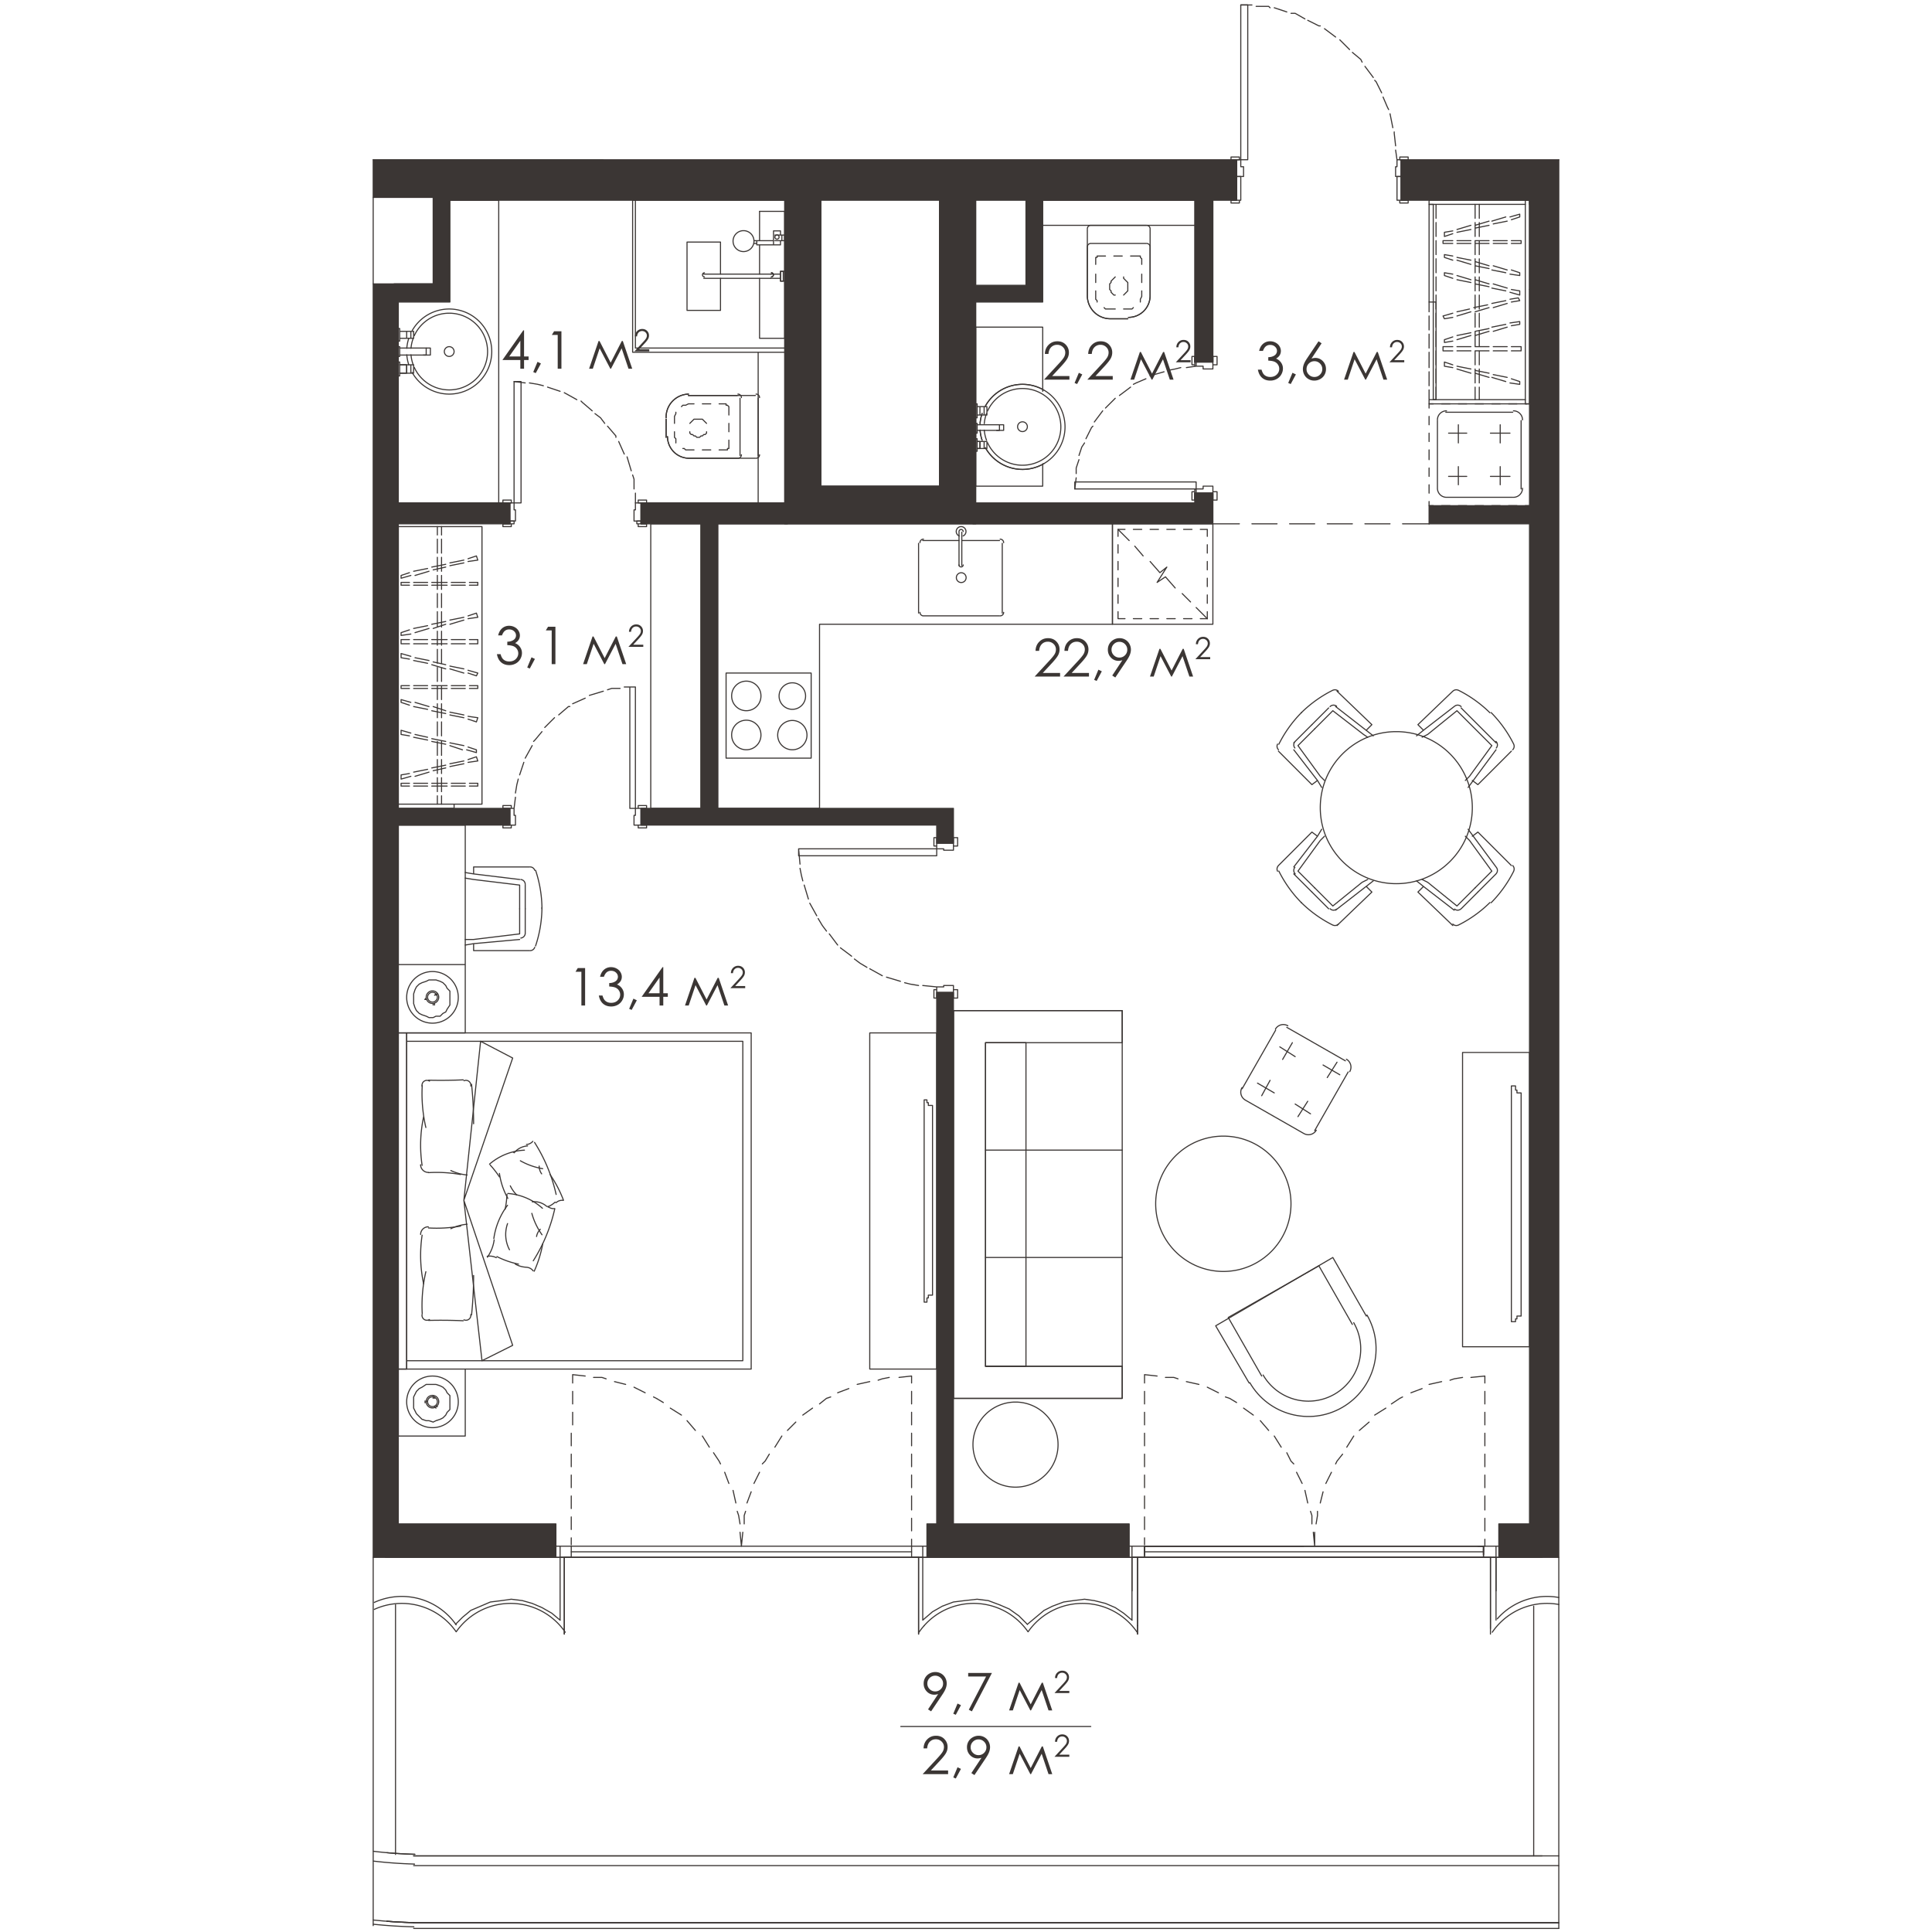 <svg version="1.1" xmlns="http://www.w3.org/2000/svg" xmlns:xlink="http://www.w3.org/1999/xlink" viewBox="253 343.508 216.986 353.262" width="200" height="200"><path fill="none" stroke-width="0" d="M253 696.77V343.508h216.986V696.77H253z"></path><path d="M465.194 637.197v45.552H260.557c-.99-.025-1.949-.172-2.877-.312l-.401-.059v-45.544a12.005 12.005 0 0 1 10.906 5.098c.009.012.024.012.036.019l.004.005c.005.004.012.004.018.006.009.003.015.013.024.013l.007-.002.007.002c.01 0 .016-.01.025-.013.005-.002.012-.002.017-.006l.004-.005c.012-.007.027-.007.036-.02.177-.254.371-.51.576-.76h.001a12.078 12.078 0 0 1 9.808-4.374c3.648.16 7.054 2.016 9.193 4.965v.536c0 .055.044.1.099.1s.099-.045.099-.1v-.283a.1.1 0 0 0 .078.042.1.1 0 0 0 .082-.155c-.05-.073-.11-.136-.16-.207V628.37h1.176a.1.1 0 0 0 .1-.1v-2.04a.1.1 0 0 0-.1-.1h-2.805v-3.98h-28.82V398.734h9.436v-18.618h197.402V622.15h-5.611v3.98h-2.805a.1.1 0 0 0-.1.1v2.04a.1.1 0 0 0 .1.1h1.175v13.928c0 .004.004.006.004.009.001.013.008.023.014.035.006.011.01.022.02.03.003.002.002.006.005.008a.1.1 0 0 0 .056.018.095.095 0 0 0 .075-.04c.002-.002.006-.002.007-.004.272-.397.897-1.116 1.246-1.51a12.033 12.033 0 0 1 6.48-3.775v.128Z" fill="none" stroke-width="0"></path><clipPath id="a"><path fill="none" stroke-width="0" d="M253 696.77V343.508h216.986V696.77H253z"></path></clipPath><g data-name="Layer 1" clip-path="url(#a)"><path d="m1077.9 480.602 13.772 4.336 1.275-4.336.255-.51-3.315-.765-.255.765v.51l-4.846-1.275-50.498-15.302-10.712-3.316 7.907-26.524 7.906 2.295 9.436 2.806 15.303 4.59 1.275-4.59.765-2.806 1.786-5.866 1.53-4.335 14.027 4.335 2.55.765 9.437 2.806 7.396 2.295-5.866 19.638 3.06 1.02.51-1.02 5.867-19.638.765-2.295-9.437-2.806.255-.765 1.276-4.335.255-1.02 3.315-10.712.51-2.04 6.631 2.04 5.356 1.53.51-1.53.51-2.04 1.02-3.316-6.63-2.296-62.486-18.872-5.356-1.53-18.107-5.612-1.53 5.611-.51 1.53.51.255h.51l-.256.51-1.02-.254v.255l-5.1 16.832-1.53 4.591 14.536 4.336-.51 2.04-4.335 14.027-.765 2.55-.255.766v.255l-8.162 26.524-1.02 3.316-4.59 15.302-7.972 26.249-11.412-3.55-3.57-1.02-16.833-5.101-6.376-2.04v-113.75h32.135l2.04-7.14-1.02-.256h-33.155v-3.06h-10.456v38h-5.101v6.632h5.1v81.613h-51.008v-81.613h11.987v-6.631H890.19v6.63h6.886v81.614h-58.404v-81.613h9.947v-6.631h-21.934v6.63h5.866v55.344h-51.518v-55.343h11.987v-6.631h-18.618v35.96H761.14v7.396h13.262v51.774h146.903v80.337H750.938v6.631h203.778v32.39h-16.833v6.122h21.933l5.356 1.53 11.477 3.57 21.423 6.631 2.04-6.63-11.731-3.571-14.792-4.336 44.377-146.138 4.59-15.302 50.498 15.302 4.846 1.275Zm-36.98-47.437-8.162-2.55 4.08-14.028 8.417 2.295-.255 1.02-1.53 5.356-2.55 7.907Zm24.738-6.886h-.255l-1.275 4.335-1.786 5.866-.765 2.806-9.436-2.806-7.907-2.295-.255-.255.255-.765 2.296-7.907 1.785-5.355 17.598 5.355-.255 1.02Zm-41.061-20.659 4.845-16.832.255-.51v-.255l.51-1.53 5.356 1.53 62.485 18.872-.51 2.296-1.02 3.315-.765 2.04-3.316 10.712-.255 1.02-3.06-1.02-17.598-5.355-3.06-1.02-8.162-2.296-6.376-2.04-14.537-4.336-14.793-4.59ZM832.55 495.905h-51.518V476.01h51.518v19.894Zm122.164 87.223h-26.779v-81.102h26.78v81.102Zm12.364 40.257-2.417-.725V501.005l3.57 1.02 11.222 3.571 21.424 6.376.653-2.04-34.452 113.453Zm255.174-63.465 14.282-46.928 1.02-3.315 16.068-53.049 1.785-5.866-60.444-18.107-3.57-1.276-14.793-4.335-2.55-.765-3.316-1.02-1.02-.256-13.517-4.335-9.692-2.806-1.02 2.806-1.275 4.335 1.275.255 3.06 1.02-.255.766-2.55 8.671-.51 2.04 8.416 2.55 9.182 2.806-5.866 19.383-6.886 22.444-5.101-1.53-12.497-3.826-1.276 3.826-.51 1.53-.51 2.04v.255l2.296.765h.51l.255-.765.255-.255.51-2.04.51-1.53 5.1 1.53 2.041.765 7.906 2.295 11.222 3.316 1.02.255 5.101 1.53-.255 1.02-.255.51-1.275 4.591v.255l2.805.765.255-.765v-.255l1.53-4.59v-.51l1.786.51 1.02.254v-.255l.255-.51.255-1.02.51-1.53-1.275-.255-11.222-3.316-7.651-2.295.255-.765 6.63-22.444 6.122-19.383.765-2.805 2.295-7.651 60.445 18.107 18.873 5.866-16.068 53.049-24.484-7.396-1.02-.51-8.926-2.55-1.785-.511-.255.51-.766 2.55 1.02.51 24.484 7.397 10.712 3.315-14.282 46.928-55.089-16.578-6.886-2.04 5.61-17.853v-.255l-3.06-.765-.255.765v.255l-5.355 17.853-.766 2.04 55.09 16.578 9.69 3.06-37.745 124.715-.255-.255-13.773-4.08-.765-.256v.255l-1.275 4.08v.256l-.51 1.785.51.255 18.618 5.611 1.785-5.61v-.256l.51-1.785 37.746-124.715 1.02-3.06Zm-56.62-127.265-2.294 7.65-8.672-2.55-6.12-2.04 2.805-8.671 14.537 4.335-.255 1.276Zm252.746 67.585 2.55-9.181-6.376-1.785-.51 1.785-2.805 9.181-2.295 7.396-2.551 8.417-7.651-2.296-.765 2.296-1.276 4.59 11.477 3.571-.765 2.04 3.316 1.02.255-1.02.51-2.04 1.275-3.57 1.275-4.591 2.55-8.417 36.216 10.967 5.101 1.275-.255 1.02-5.61 17.853-.511 2.04 2.04.766 9.692 3.06-7.906 26.27-45.653-13.773-7.396-2.295 1.275-4.59-3.06-1.02-.255 1.02-1.53 4.59-.766 2.295 45.652 13.773 10.712 3.315-23.464 77.022 6.631 2.04.51-2.04 23.464-77.022 1.02-3.315 7.907-26.27 1.02-3.06v-.765l5.356-17.088.765-2.805.255-1.02.51-1.276-36.216-10.967-23.719-7.396Zm51.263 23.464-5.1 17.088-.256.765-2.295-.765-6.631-2.04 5.355-17.853 8.927 2.805Zm57.129-188.475-.51 2.04-23.464 77.533-5.61-1.53-1.02-.256-2.041-.765-37.491-11.476-14.027-4.081-1.276 4.08-.255 1.02h.255l3.061.766.255-.765.255-1.02 37.491 11.476 2.295.765-.255.256-2.55 8.926-.765 2.295-8.417 28.055-1.53 4.59-15.047-4.59-4.59-1.275-7.652-2.296-12.497-3.825.255-1.02 5.61-18.363-3.06-1.02-.51 1.02-5.356 18.362-7.65-2.295-.766 2.295-.255 1.02-1.275 3.826 7.65 2.296-.254 1.275-1.53 4.59-1.02 3.06 6.63 2.041.51-2.04 1.02-3.06 1.276-4.591 15.047 4.59 3.06 1.02 14.028 4.081h.255l27.8 8.672 2.55-8.672 10.201-33.41.51-2.295 2.806-8.927.765-2.805 23.464-77.533-6.376-2.04Zm-38.256 127.01h-.255l-14.027-4.08.255-1.02 1.275-4.591 8.671-28.055 6.376 2.04 7.652 2.296-9.947 33.41Zm10.712-35.705-6.376-2.04-7.907-2.296 2.806-8.926 5.356 1.53 8.926 2.805-2.806 8.927Zm-107.882-10.457 4.08-13.262-3.315-.765-.255.765-4.08 13.262-4.337 14.537-47.182-14.537.255-.765 3.826-12.497 11.986-40.042 40.807 12.498 6.376 2.04-.51 1.53 1.02.51 2.296.51.255-.51v-.51l.51-1.53.765-2.04-40.807-12.498-2.295-.51-25.76-7.906-10.456-3.06-.255-.255v.255l-1.02 3.06 25.76 7.906v.51l-12.243 40.042-3.825 12.497-40.552-12.497-9.947-3.06v-.256l1.02-2.805 2.551-9.182.765-1.785-8.671-2.55-3.06-1.02-3.061-.766-3.06-1.02.254-1.02 11.477-38 8.926 2.805 10.712 3.315 1.02-3.315-8.926-2.806-3.57-1.02-27.8-8.416-10.712-3.316-1.02 3.316 28.055 8.416-.51 1.02-11.477 38.001-35.45-3.825-.256 1.02-.255.765-2.55 8.416-.51 1.53-5.357-1.53-50.753-15.302 2.04-6.121.256-1.53 1.275-4.081 56.109 16.833 35.45 3.825-1.02-.51-11.221-3.315-55.854-16.833-24.229-7.396 11.732-39.021 2.806 1.02 12.751 3.825 2.806.765 12.497 3.826 10.712 3.316 1.02-3.316-12.497-3.826.255-.765 1.275-3.825-3.06-1.02-.256 1.02-1.275 3.825-12.497-3.825-2.805-1.02-3.57-1.02-37.747-11.477.255-.766.255-1.02 1.276-4.335-3.061-1.02-.255 1.02-1.275 4.335-.255 1.02-2.806-1.02-10.712-3.315-1.02 3.315 2.806 1.02 3.06.766 37.746 11.476-.255 1.02-11.987 39.022-2.04 7.396-1.53 4.08-.255 1.53-4.591-1.53-68.35-20.658-19.129-5.61 16.323-53.05 14.537 4.337 10.712 3.315 1.02-3.315-14.793-4.336-10.711-3.316 15.302-49.987 55.089 16.577 6.886 2.04-6.376 20.914 2.805 1.02.255-1.02 6.376-20.913.766-2.04-55.09-16.578-9.946-3.061 36.726-120.89 14.027 3.827 4.336 1.02 18.108 5.356 1.785-5.356.255-1.02-12.497-3.826-7.906-2.295-20.403-5.356-1.786 5.356-.765 2.295-36.47 120.889-1.02 3.06-15.303 49.988-.765 3.316-16.068 53.048-1.785 5.611 68.35 20.658 4.592 1.53 20.148 6.122 50.498 15.302 5.356 1.53 3.06 1.02 15.813 4.846 3.06.765 3.06 1.02 5.867 1.786 8.926 2.805 1.53.255 10.202 3.06 40.551 12.498 3.06.765 47.183 14.537 3.316.765 5.1 1.53 23.21 7.142 2.04-7.141-4.846-1.53.255-.766 4.336-14.537Zm-146.138-22.954-16.068-4.845.255-1.02.51-1.53 2.805-8.417v-.765l2.55.765 6.887 2.04 3.57 1.02 3.061 1.02-.255.766-.255 1.02-1.53 5.1-1.53 4.846Zm12.241 1.786-.51 1.785-5.865-1.785-3.06-1.02.254-.766 1.53-4.845 1.53-5.101.256-1.02 3.06 1.02 5.866 1.785-3.06 9.947Zm21.934 1.785-.765 2.805-8.927-2.805-5.865-1.785 3.06-9.947.51-1.785 8.671 2.55 6.121 1.785-2.805 9.182Zm-574.606-70.136h10.457v-3.06h92.834V67.946H797.61v6.886h5.866v167.561h-29.585v3.571h29.585V316.1h-55.344v-70.136h1.785v-3.57h-8.671v3.06h3.315v55.344h-14.027V316.1h-9.947v-15.3h-15.302v15.3h-57.129v7.396h56.619v3.06Zm29.585-22.189h10.201v11.732H734.36V304.37Zm-26.015-.51h9.182v12.242h-9.182V303.86Zm-368.788-59.17v-1.784h26.524v-3.06h-27.034v-2.806h-2.805v4.845h-19.384v3.316h19.128v70.9h-45.142v-15.557h-24.228V245.2h26.269v-3.316h-73.707v3.316h43.612v55.344h-32.135V316.1H193.42v-70.9h1.785v-3.316h-56.109v29.84h3.316v-26.78h47.437v71.157h-47.437v-20.403h-3.316v5.1H127.11v7.397h7.907v15.302h310.129V67.947h-23.719v6.886h19.128v164.501h-50.498v3.57h50.498v55.344H339.558V244.69Zm-92.325 75.748h-9.946V307.43h9.946v13.007Zm17.088 0h-14.537V307.43h14.537v13.007Zm19.893-4.336v4.336h-16.832V307.43h16.832v8.671Zm147.159-14.792h9.181V316.1h-9.181v-14.79Zm-35.196 0h32.645V316.1h-32.645v-14.79Zm-44.887 0h42.592V316.1H351.29v-14.79Zm-2.55 0V316.1h-9.692v-14.79h9.692ZM31.47 243.925v-2.806H19.481V183.48h-6.886v139.507h69.626v8.417h6.631v-23.21h8.162V300.8H85.028v-5.101h-3.57V316.1H19.481v-53.813h61.975v9.436h3.57v-9.691h16.833v-3.06H31.47v-15.048Zm-2.806 15.047h-9.182v-15.047h9.182v15.047Zm925.541 67.586h10.457v-14.793h16.323v-7.396H959.05v-47.182h-17.598v3.57h14.283v55.344h-64.78v-55.344h26.524v-3.57h-1.786v-4.846h-3.06v4.846h-33.92v-6.376h-3.061v6.376H861.37v3.57h26.014v55.344h-27.29v-14.027H820.31v-41.317h17.088v-3.57H820.31v-52.284h55.344v21.934h3.06v-24.994H820.31V74.833h24.739v-6.886h-29.585v255.55h138.742v3.06Zm-97.17-10.457h-36.726v-10.967h36.726v10.967Zm-714.878 282.33V481.622h-3.06V622.15h-3.316v6.12h36.98v-6.12h-30.604v-23.72Zm217.039-72.432v-1.02h-3.06v97.17h-1.786v6.122h36.981v-6.121h-32.135V526Zm81.868-152.514v6.631h23.464v55.854h-18.363v3.316h18.363V622.15h-5.611v6.12h10.967V372.72h-28.82v.765Zm138.997 91.56v1.275h3.06v-7.396h-18.617v-55.6h6.12v-23.208h20.404v-7.396H476.005v7.396h10.711v16.323h-10.711V628.27h29.074v-6.121h-23.974V461.984h26.525v-3.315h-26.525v-55.344h80.083v55.344h-29.585v3.315h48.458v3.06Zm-16.323-68.606h-70.9v-16.323h70.9v16.323Zm19.384 98.19v-1.275h-3.061V622.15h-7.141v6.12h36.98v-6.12h-26.778V494.63ZM237.542 74.833v127.01h-3.57v3.06h9.946v-3.06h-3.06V74.833h15.557v-6.886h-38.256v6.886h19.383Zm-98.446 127.01v3.06h67.841v-3.06h-64.78V74.833h9.436v-4.846l.255-2.04h-37.746v6.886h24.994v127.01Zm197.146 3.06v4.846h3.06V74.833h17.344v-6.886h-44.887v6.886h24.483v127.01h-65.29v3.06h65.29Zm1026.283 297.888-.255-.255.765-3.06.51-1.021 2.55-8.671 1.276-4.081.255-.765-.51-.255-77.023-23.209-27.8-8.416-2.55 8.416-6.886 23.209-9.181 29.84-1.02 3.06v.765l-14.282 46.417-.766 3.061-38 124.715-1.276 4.08v.255l-.255.766 12.497 3.57 6.121 2.04h.765l.51-2.04 1.02-3.57.255-.766-.51-.255-14.027-4.08 37.746-124.715 47.183 14.282 2.295.765 12.497 3.826 1.275-3.826.255-.765v-.255l-2.805-.765-.51.765v.255l-.255.765-2.04-.765-47.438-14.282-9.691-3.06 14.282-46.418v-.765l2.295.765 11.222 3.57 1.275.256 9.692 2.805 1.02.51v-.51l.765-2.805-1.02-.255-11.477-3.57-2.04-.766-10.712-3.06 9.182-29.84 6.886-23.209 77.022 23.209v.255l-.51.765-2.805 9.947-1.02 2.805-.256 1.02-5.1 16.578-.51 2.295-.255 1.02-.766 1.786-4.845 16.577-16.833-5.1-1.275-.256-.765-.255-9.692-3.06-1.02 3.06v.255l1.02.255 16.832 5.101 10.967 3.316-4.59 14.792-5.101-1.53-12.752-3.826-1.275 3.826-1.02 3.57v.255l2.805.766.255-.766.255-.255 1.02-3.57 5.356 1.53 2.806 1.02 17.087 5.101.765.255 6.376 1.785-1.02 3.316 3.06.765.256.255v-.255l.255-.765 1.02-3.316.51-1.785-.51-.255-17.088-5.1.255-1.02 4.591-14.793 1.02-3.316 4.846-16.577.765-1.786 6.376 1.786 13.518 4.335h.765l1.275-4.335 3.315-11.477 7.907 2.295.51-2.295.51-1.786.255-.765.765-2.295-1.02-.255-6.376-1.785h-.001Zm-6.376 6.886-3.57 11.477-6.377-1.786-3.06-1.02-7.141-2.295 4.845-16.578.51-1.02 3.571 1.02 9.947 3.06.255.256-.51 1.785-.255.255-.51 2.295 2.55.765h.255l-.51 1.786Zm-.51-11.222-.255 1.02-3.57-1.02-9.692-2.805 3.06-9.947 13.262 4.08-2.805 8.672Zm-27.8 94.875-.255.765v.255l-38.51 126.755-1.531-.51-14.027-4.335h-.51l-1.53 4.335v.51l-.255 1.02-.256.51.51.256 14.028 4.08.51.255 14.537 4.591 6.886 2.04.765-2.04 1.275-4.59-.51-.256-14.027-4.08-.765-.255-1.785-.51.255-1.02 38.51-126.756v-.255h-.254l-3.06-.765ZM983.28 220.461l1.021-3.06 40.806-134.917 26.27 3.826h.51l.51-3.826.254-.255v-1.02l.256-1.53h-.51l-18.363-2.806-2.296-.255-16.067-2.04-.765-.255v.255l-.255 2.04v.255l-.255 2.806-.255 1.53h.51l5.355.765 2.04.255-.254.255-40.807 134.917H979.2v3.06h4.08ZM576.49 67.947h-.51v6.886h8.417v135.171h3.06V74.833h32.9v-6.886H576.49Zm645.763 214.744-.766 2.55-.255 1.275 2.806.766.51-.766.255-1.275.765-2.55 28.31 8.416 1.275.51 9.691 2.806.765-2.806-1.02-.51-28.31-8.416-3.06-1.02-24.484-7.396-6.63-2.04 41.316-136.447 20.148 6.12.765.256 6.631 2.04 14.027 4.08.51.256.255-.255 1.276-4.081.51-2.04-.51-.255-20.148-6.121-3.06-1.02-8.417-2.551h-.765l-14.538-4.59-6.12-1.786-.51-.255-.256.255-.51 1.785-1.275 4.591h.51l8.416 2.55-.255 1.02-41.316 136.447-.51 2.04 24.484 7.397-.51 1.02Zm168.326 46.672-52.793-16.067-1.02-.255-9.947-3.06-.765 3.06 1.02.255 53.049 16.067 12.497 3.826 1.275-3.826 41.061-135.426 17.343 5.1 19.383 5.867 1.785.765.256-.765 1.785-5.866-17.343-5.101-2.805-1.02-11.477-3.316-.51-.255-14.537-4.336-6.377-2.04h-.51l-.765 2.04-1.275 4.336.51.255 11.477 3.316-.255 1.02-41.062 135.426Zm-90.54-24.229.766-2.55.255-.255-1.02-.51-2.295-.51.255-1.02 41.061-135.427 18.873 5.611.51.255 6.886 2.04 14.028 4.336h.51l1.275-4.336.765-2.04-.765-.255-18.618-5.61-3.06-1.021-9.948-3.06h-.51l-14.537-4.591-6.376-1.785-.51-.256v.256l-.51 1.785-1.53 4.59h.765l9.946 3.061-.255 1.02-41.061 135.427-3.315-1.02-.256 1.02-.255 1.02-.255.51-.255.51 1.275.255 8.162 2.55Zm-174.957 208.878h-.255l-2.295-.765h-.255l-.255.765-43.612 143.078-14.027-4.08-.766-.256v.255l-1.275 4.081-.255 1.02-.255 1.02.51.255 14.027 4.336h.51l14.538 4.59 6.376 1.786.51.255v-.255l.51-1.785 1.53-4.59h-.765l-13.772-4.337-.766-.255-3.57-1.02.255-1.02 43.357-143.078ZM1014.65 257.187v5.356h3.57v-1.786h60.445l-12.242 40.552h-48.203v-14.793h-3.57v17.853h-3.571v7.396h3.316v14.538l6.376 1.785 2.805 1.02 8.161 2.55 27.8 8.417 2.55-8.416 8.162-26.525v-.765l1.02-3.06 12.242-40.552 1.02-3.57 47.182-155.32 1.53-5.1.256-.256v-.255l-18.108-4.08-8.417-2.04-.765-.256v.255l-.255 2.04-1.02 4.081v.255l.51.255 21.423 5.101-47.182 155.32h-65.035Zm25.249 69.116-18.108-5.611v-15.558h31.37l-7.141 22.954-6.121-1.785Zm17.342 5.356-8.161-2.55.255-1.021 7.141-22.954h8.927l-8.162 26.525ZM714.211 245.2v-2.806h-3.315V74.833h20.149v-6.886h-44.377v6.886h21.168v149.454h-18.618v18.107h-41.061v3.06h66.055v-.254Zm-6.375-2.806h-15.813v-15.302h15.813v15.302Zm7.396 201.227V369.66h-10.457v3.06h-83.398v7.396h6.121v34.176h3.316v-34.176h27.8v11.732h18.362v48.458h-46.162v-2.04h-3.316v5.61h77.277V622.15h-29.84v6.12h36.471v-38.51h8.672v-6.632h-4.846v-132.11h13.262v-7.397h-13.262Zm-38.256-54.833h-14.792v-8.672h14.792v8.672Zm27.8 48.457h-20.914v-57.129h20.913v57.13ZM253.098 372.72v6.886h10.967v15.813h-10.967V628.27h33.41v-6.121h-28.82V494.374h20.404v-3.06H257.69v-52.028h20.403v-3.826H257.69v-36.726h9.436v-18.618h61.21v55.344h-26.27v3.826h10.967v52.028h-10.966v3.06h54.068v3.316h3.06v-6.376h-43.101v-52.028h90.54v-5.611h-3.316v1.785h-40.042v-36.726h12.242v-18.618h27.8v29.585h3.315v-29.585h4.336v-7.396h-157.87Zm103.546 22.954V432.4h-21.678v-52.284h21.678v15.558Zm15.813 0h-9.182v-15.558h9.182v15.558Zm-237.443-15.558v8.162h-7.906v7.396h11.987v15.047h18.363v37.491h-18.363v6.376h3.06v-3.315h48.458v-3.316H161.03v-40.806h-18.618v-27.035h73.962v12.242h24.739v55.599h-26.524v3.316h26.524V622.15h-.765v6.12h5.356V372.72H135.015v7.396Zm84.419 0h21.678v9.182h-21.678v-9.182Zm-130.581 0v-18.618h-6.631v11.987H12.596v140.017h6.886V463.77l-.255-33.92.255-.256v.255h65.29v-5.1h-3.315v1.53H19.482v-27.545h12.242v-18.618h49.733v20.659h3.316v-5.101h12.242v-7.396h-8.162v-8.162Zm-60.19 15.558h-9.181v-15.558h9.181v15.558ZM613.98 307.94v-10.712h-3.825v4.08h-48.968v-55.343h48.968v27.29h3.825v-30.86h-26.524v-5.356h-3.06v5.355h-36.981v-4.845h-3.061v4.845h-27.29v3.571h40.297v55.344H503.55V316.1h-46.42v-70.136h35.961v-3.57h-35.96v-46.163h87.223v17.343h3.06v-20.403H457.13V74.832h18.618v-6.885H452.54v255.55h165.266v-7.396h-3.826v-8.161Zm-6.886 8.161v4.336h-96.66V307.94h96.66v8.161ZM912.633 74.833v150.474h3.06v-4.846h36.472v-3.06h-36.471V74.833l24.994.51 25.249 1.275.255-1.275v-.51l.255-4.846v-.51l-18.363-1.02-18.363-.51h-18.108v6.886h1.02Z" fill="#3b3634" stroke-width="0"></path><g fill="none" stroke="#3b3634" stroke-linecap="round" stroke-linejoin="round" stroke-width=".198"><path d="M365.25 419.11a7.014 7.014 0 0 0-.418 1.859m.598 3.483a7.014 7.014 0 1 0 0-5.782m-.598 3.483c.054.636.194 1.261.417 1.86m-104.821-18.676a7.014 7.014 0 0 0-.418 1.86m.599 3.483a7.014 7.014 0 1 0 0-5.782m-.599 3.482c.054.636.195 1.262.418 1.86m123.252-24.768v12.242m.002-.01a4.208 4.208 0 0 0 4.324 4.09m-.246.001h3.316m.128-.255a3.953 3.953 0 0 0 3.953-3.953m0 .127v-12.242m0-.127a.638.638 0 0 0-.638-.638m-.127 0H384.19m.128 0a.638.638 0 0 0-.638.638m-60.7 30.477h-12.242m.01-.254a4.208 4.208 0 0 0-4.089 4.325m-.001.265v3.315m.255-.127a3.953 3.953 0 0 0 3.953 3.953m-.128 0h12.242m.128 0a.638.638 0 0 0 .637-.638m-.255.128v-10.457m.255-.128a.638.638 0 0 0-.637-.637m40.169 1.785v2.55h.255v-2.55h-.255m0 5.356v-1.785h.255v1.785h-.255"></path><path d="M367.612 421.178h.766v1.02h-1.276m-3.06-2.806h.765v-1.53h-.765m.765 1.53h.51v-1.53h-.51m-1.275 1.53h.51v-1.53h-.51"></path><path d="M363.532 422.198h4.08v-1.02h-4.08m.51 3.06h.765v1.275h-.765m.765-1.275h.51v1.275h-.51m-1.275-1.275h.51v1.275h-.51m-.255.511v-2.296h.255v2.296h-.255"></path><path d="M363.532 424.238h.51v1.275h-.51m20.148-36.725v8.926m.002-.01a4.208 4.208 0 0 0 4.324 4.09m-.246.001h3.316m.128-.255a3.953 3.953 0 0 0 3.953-3.953m0 .127v-8.926m0-.128a.638.638 0 0 0-.638-.637m-.127 0H384.19m.128 0a.638.638 0 0 0-.638.637m1.53 2.168v1.02m0 1.785v1.53m0 1.531v1.53l.255.255v.255m1.275 1.02.255.255h1.786m1.53.001h1.53l.255-.256m1.275-1.02v-.51l.256-.51v-1.02m0-1.53v-1.53m0-1.786v-1.02l-.256-.255v-.255h-1.785m-1.53 0h-1.53m-1.531 0h-1.53v.255h-.255v.255m2.55 4.846v.765l.256.255v.255l.255.255.255.255h.255m1.53 0 .255-.255.255-.255.255-.255v-1.53l-.255-.255-.255-.255-.255-.255v-.256m-1.531 0-.254.256-.255.255-.255.255v.255l-.255.255v.255M257.69 403.58v2.295h.255v-2.295h-.255m0 5.1v-1.784h.255v1.785h-.255m5.1-1.531h.766v1.276h-1.275m-3.061-3.061h.765v-1.275h-.765m.765 1.275h.51v-1.275h-.51m-2.04 1.275h1.275v-1.275h-1.275"></path><path d="M257.945 408.426h4.846v-1.275h-4.846m1.275 3.06h.765v1.53h-.765m.765-1.53h.51v1.53h-.51m-2.04-1.53h1.275v1.53h-1.275m-.255.51v-2.55h.255v2.55h-.255"></path><path d="M257.945 410.211h1.275v1.53h-1.275m61.72 4.081h-8.927m.01-.254a4.208 4.208 0 0 0-4.089 4.325m-.001.265v3.315m.255-.127a3.953 3.953 0 0 0 3.953 3.953m-.128 0h8.927m.127 0a.638.638 0 0 0 .638-.638m-.255.128v-10.457m.255-.128a.638.638 0 0 0-.638-.637m-2.167 1.785h-1.276m-1.53 0h-1.53m-1.53 0h-1.02l-.51.255h-.51l-.256.255m-1.02 1.02v.255l-.255.51v1.276m0 1.53v1.02l.255.255v.765m1.275 1.02h.255l.255.256h1.53m1.531 0h1.53m1.531 0h1.53v-.256h.255v-1.53m0-1.53v-1.53m0-1.531v-1.53l-.255-.255h-.255v-.255m-4.846 2.806h-1.02l-.256.255-.255.255-.255.255m0 1.53v.255l.255.255h.255l.256.255h.255l.255.255h.51l.255-.255h.255l.255-.255h.255l.255-.255v-.255m0-1.53-.255-.255-.255-.255-.255-.255h-.51m59.934 1.402a.893.893 0 1 0-1.785 0 .893.893 0 0 0 1.785 0m-104.821-13.772a.893.893 0 1 0-1.786 0 .893.893 0 0 0 1.786 0M286.51 622.15h-28.82m-2.295 6.12h31.115v-6.12m69.626 0h-1.786v6.12h36.981v-6.12m73.197 0h-5.611v6.12h7.906m-107.627-6.12h32.135m75.492 60.7H260.495m-4.87-.58c1.691.15 3.387.249 5.085.294m-.215 2.07h209.389m-209.334-.256.073.001m-7.45-.569c2.484.292 4.98.471 7.48.539"></path><path d="M253.162 682.012c2.503.3 5.02.484 7.54.552m209.182.286H260.495m131.346-54.58h66.566m-171.132 0h66.31m113.238 0h-8.416v6.121m-66.566-6.121h-38.256m38.256 6.122v-6.121m-104.566-.001h-31.88m31.88 6.122v-6.121m0-.001h66.31m38.256 0h66.566m-66.566 6.122v-6.121m66.566-.001v6.122m-171.132-6.122v6.122m-31.88-6.122h211.428m-8.416 0H391.84m-39.02 0h-64.78m-32.425 66.538a94.49 94.49 0 0 0 4.93.253m-.05.03h209.389M287.275 628.27v11.477m.765 1.021V628.27m-19.773 13.605a12.114 12.114 0 0 0-14.978-4.09m15.574 3.322c-.204.248-.398.505-.582.768m19.936.082a12.115 12.115 0 0 0-19.354-.85m19.177 1.191v-1.53"></path><path d="m287.275 639.747-1.53-1.275-1.786-1.02-1.785-.765-1.785-.51-2.04-.255-1.786.255-2.04.255-1.786.765-1.785.765-1.53 1.275-1.275 1.276m84.673-12.243v14.028m.998-1.521c-.33.374-.638.768-.92 1.18m.687-2.21v-11.476m38.256-.001v11.477m1.02 1.021V628.27h-1.02m-19.128 12.243-1.53-1.53-1.785-1.276-1.786-.765-2.04-.765-2.04-.255-2.296.255-2.04.255-2.04.765-1.785 1.02-1.786 1.53"></path><path d="M372.833 641.875a12.114 12.114 0 0 0-19.015-1.098m19.612.33c-.204.248-.398.505-.582.768m19.935.082a12.115 12.115 0 0 0-19.353-.85m19.431 1.191v-1.53"></path><path d="m391.841 639.747-1.53-1.275-1.53-1.02-1.786-.765-2.04-.51-1.785-.255-2.04.255-1.786.255-2.04.765-1.53.765-1.53 1.275-1.53 1.276m84.673-12.243v14.028m1.253-1.521c-.331.374-.638.768-.92 1.18m.687-2.21v-11.476h-1.02m12.651 8.641a12.114 12.114 0 0 0-11.398 3.865m-98.675-191.044a.893.893 0 1 0 1.267-1.257.893.893 0 0 0-1.267 1.257M253.163 695.355c2.45.253 4.91.41 7.372.471m-4.92-1.018a94.49 94.49 0 0 0 4.93.253m-.05.03h209.389m0 1.02H260.495m209.389-67.841H253.099"></path><path d="M253.143 694.584c2.46.256 4.93.415 7.402.477m-.05.03h209.389M352.82 642.298V628.27m-64.78 0v14.028m0-14.028h64.78m40.041 14.028V628.27h64.526v13.007M351.545 627.25h-62.23m62.23-1.02h-62.23 62.23-62.23 62.23m0 2.04h-62.23m166.796-1.53v.51h-61.974v-.51"></path><path d="M394.137 627.76v-1.53h29.073m32.901 1.53v-1.53h-1.02"></path><path d="M456.111 626.23h-61.974 61.974v1.53"></path><path d="M456.111 626.23h-61.974v1.53m0-1.53h-2.806m.51 0v2.04h2.296v-2.04m64.78 0h-2.806v2.04h2.296v-2.04"></path><path d="M394.137 628.27v-2.04h61.974v2.04h-61.974m-136.957 8.672v45.652m208.113-45.397v45.652m-186.69-93.345-8.926-26.524 3.315 29.33 5.611-2.806m0-52.538-8.926 26.014 3.06-29.074 5.866 3.06m-7.663 5.124a.893.893 0 0 0-1.242-.967m-7.633.875a27.674 27.674 0 0 0 .664 7.67m-.406-1.975a24.865 24.865 0 0 0-.277 8.902"></path><path d="M263.386 541.18a.892.892 0 0 0-1.343.934m-.273 14.363c0 .774.629 1.402 1.403 1.402m4.126-.343c.934.444 1.939.72 2.969.816m-7.043-17.332a91.69 91.69 0 0 0 6.336-.065m1.901 8.023a71.304 71.304 0 0 0-.376-7.21m15.463 20.141a29.967 29.967 0 0 0-3.945-9.512m-6.422 6.303a17.725 17.725 0 0 0-1.691-2.174m4.244-2.311.002-.002m2.017-.401a10.584 10.584 0 0 0-6.378 2.55"></path><path d="M281.324 553.04a3.443 3.443 0 0 0-2.449 1.252m2.253-1.517a1.658 1.658 0 0 0 1.158-.577m2.791 12.012.004-.002m-6.911-3.869a5.996 5.996 0 0 0 1.197 1.679m-3.183-3.946c.227 1.597.747 3.14 1.533 4.55m10.149.274a22.06 22.06 0 0 0-2.432-4.633m-.364 5.891a4.464 4.464 0 0 0 1.292-.84m1.523-.318a1.658 1.658 0 0 0-1.357.428m-6.521-7.674c1.265.72 2.646 1.21 4.081 1.45"></path><path d="M283.449 556.725a2.423 2.423 0 0 0 .453 1.418m-1.532 15.897a29.966 29.966 0 0 0 3.933-9.518m-9.079.095c.184-.9.298-1.814.34-2.732m4.643 1.342h.002m1.835 1.212a10.584 10.584 0 0 0-6.314-2.705"></path><path d="M284.836 564.098a3.443 3.443 0 0 0-2.618-.846m2.812.843c.336.298.779.445 1.226.41m-10.533 8.769c1.25.633 2.58 1.096 3.953 1.377m-2.007-7.414a5.994 5.994 0 0 0 .35 4.785m-.358-8.126a13.134 13.134 0 0 0-2.505 6.09m.449 3.484a2.678 2.678 0 0 0-1.662-.25"></path><path d="M273.982 573.385a7.268 7.268 0 0 0 1.238-3.164m7.326 5.72a22.062 22.062 0 0 0 1.556-4.997m-5.047 3.683a4.46 4.46 0 0 0 2.067.592m1.226.66a1.658 1.658 0 0 0-1.263-.656m1.021-9.858a12.373 12.373 0 0 0 1.861 3.912"></path><path d="M283.653 568.276c-.36.36-.599.822-.682 1.324m-13.881-11.334a25.118 25.118 0 0 0-5.886-.342m3.922 42.037v-1.275l-.51-.51-.255-.51-.51-.51-.51-.255-.765-.255h-1.785l-.765.51-.51.255-.51.51-.256.51-.255.51v2.04l.255.51.255.51.51.51.51.51.766.256h.51l.765.255.51-.255.765-.255.51-.255.51-.51.255-.51.51-.51v-1.276"></path><path d="M265.086 599.834a1.148 1.148 0 1 0-2.295 0 1.148 1.148 0 0 0 2.295 0"></path><path d="M264.831 599.834a.893.893 0 1 0-1.785 0 .893.893 0 0 0 1.785 0m-1.785-.128h-.51m.254.255h-.254m1.53-.765v-.51m.255.51v-.255m.255 1.53.255.255m-.51 0 .255.255m5.122-16.144a.893.893 0 0 0 1.241-.966m-8.21-7.833a27.673 27.673 0 0 0-.664 7.67"></path><path d="M262.046 569.366a24.87 24.87 0 0 0 .277 8.901m-.28 5.58a.892.892 0 0 0 1.343.934m-.213-16.955c-.774 0-1.402.628-1.402 1.403m8.497-1.876a8.799 8.799 0 0 0-2.97.817m2.263 16.835a91.467 91.467 0 0 0-6.336-.064m7.861-1.003c.247-2.395.373-4.802.376-7.21"></path><path d="M263.204 568.036a25.12 25.12 0 0 0 5.887-.341M267.126 526v-1.276l-.51-.51-.255-.51-.51-.51-.51-.255-.765-.255h-1.275l-.51.255-.765.255-.51.255-.51.51-.256.51-.255.765v1.785l.255.766.255.51.51.51.51.255.766.255.51.255h.765l.51-.255h.765l.51-.51.51-.255.255-.51.51-.765v-1.276"></path><path d="M265.086 525.872a1.148 1.148 0 1 0-2.295 0 1.148 1.148 0 0 0 2.295 0"></path><path d="M264.831 525.872a.893.893 0 1 0-1.785 0 .893.893 0 0 0 1.785 0m-2.041.382h-.254l.255-.255m1.275 1.021v.255m.255-.255v.255m.255-1.785.255-.256m-.51.256.255-.256m-6.886-85.438v50.753h15.302v-50.753H257.69m0 51.518h10.202v-.765H257.69v.765m0-51.518h10.202m91.304 88.499v70.901h30.86v-70.901h-30.86"></path><path d="M390.056 528.295h-30.86v70.901h30.86v-5.866h-24.994v-59.17h24.994v-5.865"></path><path d="M365.062 534.16v59.17h7.396v-59.17h-7.396m99.466 1.786h-12.242v53.814h12.242v-53.814m0-155.83h-.765v37.236h.765v-37.236M257.69 532.375h1.53v61.465h-1.53v-61.465m1.53 1.531v58.404h61.465v-58.404H259.22m96.916 59.934h-12.242v-61.465h12.242v61.465m57.255 2.486c3.416 5.917 10.98 7.944 16.897 4.528m0 0c5.917-3.415 7.944-10.98 4.528-16.896m-.128.191-6.121-10.712-21.423 12.497 6.12 10.457"></path><path d="M415.821 594.924a9.564 9.564 0 0 0 13.065 3.5m0 .001a9.564 9.564 0 0 0 3.5-13.065"></path><path d="m432.138 585.679-6.121-10.712-16.578 9.437 6.121 10.711M313.034 439.286h-9.182v52.028h9.182v-52.028m97.936-59.17h-1.02m1.02-4.336v4.336m0-7.396h-1.02m1.02 0v3.061m30.094 4.335h1.275m-1.275-4.336v4.336m0-7.396h1.275m-1.275.765v2.296m0-3.061v.765m-173.938 6.631h61.21m47.183 0h27.8m3.315 0h4.335m30.095 0h23.464m5.356-7.396h-28.82m-30.094 0H253.1m109.667 66.566h43.867m-3.316-3.826h-40.041m43.357 3.826v-.51m-43.357-35.451V432.4h12.242v-4.081"></path><path d="M371.82 429.34c1.366 0 2.707-.36 3.89-1.043m-3.89-14.515a7.779 7.779 0 0 0-6.777 3.961m-.606 1.37a7.78 7.78 0 0 0-.373 1.857m0 1.182c.049.632.174 1.255.373 1.856m.606 1.37a7.779 7.779 0 0 0 6.778 3.961m3.889-14.515a7.779 7.779 0 0 0-3.89-1.042"></path><path d="M375.519 415.057v-11.732h-12.242m-30.095 63.25h-15.557v15.557h15.557v-15.557m-4.846-86.459v27.035h-27.29v-27.035h27.29-27.8v27.8h27.8v-27.8m74.982 4.591v-4.59h-27.8v4.59h27.8M257.69 398.734v36.726h18.363v-55.344h-8.927v18.618h-9.436m44.377 36.726h26.27v-27.544h-4.847v27.544m-65.8-40.041h-.765m.765 226.731V494.374m0-3.06v-52.028m0-3.826v-36.726m145.628 34.941v1.275m.255-1.275h-.255m3.316 0v1.275m0-1.275h-3.061m-.255-23.974v-1.02m.255 1.02h-.255m3.316 0v-1.02m0 1.02h-3.061m3.061 29.075v-5.101m0-23.974v-29.585m-3.316 0v29.585m0 23.974v1.785m61.21.51h-18.363m0 3.316h18.363m-148.434 52.028v-52.028m-3.06 0v52.028m-10.967 3.06h1.02m-1.02-3.06h1.02m-1.02 0v3.06m-23.974 0h-1.275m1.275-3.06h-1.275m1.275 0v3.06m81.103-3.06h-43.102m-3.06 0h-10.967m-23.974 0H257.69m0 3.06h20.403m23.974 0h54.069m3.06 3.316v-1.02m-3.06 1.02v-1.02m0 1.02h3.06m0 27.29V526m-3.06-1.02V526m0-1.02h3.06m-3.06-30.606v3.316m0 27.29v97.17m3.06 0v-97.17m0-27.29v-6.376m-30.86-52.028h34.94m-34.94-59.17v55.344m136.192-55.344v16.323m-89.009 2.295v-18.618M257.69 398.734h9.436m-3.06-3.315h-6.376m0 0h-.765m10.201 3.315v-18.618m96.151 18.618h12.242m-12.242 36.726v-36.726m9.181-18.618v15.558h-9.181v-15.558h9.181m-15.812 0V432.4h-21.679v-52.284h21.679m33.41 213.214h-24.994m24.994-19.893h-24.994m24.994-19.638h-24.994"></path><path d="M316.094 439.286v52.028h18.618v-33.665h53.559v-18.363h-72.177m130.071-40.552v1.786m0 .765v2.55m0 .765v2.55m0 .766v2.805m0 .765v2.55m0 .766v1.785m10.201 209.643v-1.275m0-1.53v-2.296m0-1.529v-2.551m0-1.53v-2.296m0-1.53v-2.295m0-1.531v-2.295m0-1.53v-2.296m0-1.53v-2.295m0-1.531v-1.275l-2.55.255m-1.53 0-1.53.255-.766.255m-1.53.255-2.295.51m-1.275.765-2.04.766m-1.53.765-.511.255-1.53 1.02m-1.02.765-2.04 1.275m-1.021 1.276-1.785 1.53m-1.02 1.02-1.276 2.04m-.765 1.276-1.02 1.275-.255.51m-.765 1.53-1.02 2.04m-.51 1.531-.51 2.04m-.51 1.53v.765l-.255 1.53m-.256 1.531v2.55m-31.114-.255V624.7m0-1.53v-2.296m0-1.53v-2.295m0-1.53v-2.296m0-1.53v-2.295m0-1.531v-2.295m0-1.53v-2.296m0-1.53v-2.295m0-1.531v-1.53m31.114 31.37-.255-2.55m-.255-1.53v-1.53l-.255-.766m-.51-1.53-.51-2.295m-.51-1.276-1.02-2.04m-.51-1.53-.51-.51-.765-1.53m-1.021-1.021-1.275-2.04m-1.02-1.02-1.53-1.785m-1.275-1.021-1.786-1.275m-1.274-1.02-1.276-.765-.765-.255m-1.275-.765-2.04-1.02m-1.531-.51-2.295-.51m-1.53-.511-.766-.255h-1.53m-1.53-.255-2.295-.255m-42.592 31.37v-1.275m0-1.53v-2.296m0-1.529v-2.551m0-1.53v-2.296m0-1.53v-2.295m0-1.531v-2.295m0-1.53v-2.296m0-1.53v-2.295m0-1.531v-1.275l-2.295.255m-1.786 0-1.275.255-.765.255m-1.53.255-2.296.51m-1.53.765-2.04.766m-1.275.765-.766.255-1.275 1.02m-1.275.765-1.785 1.275m-1.275 1.276-1.53 1.53m-1.021 1.02-1.275 2.04m-1.021 1.276-.764 1.275-.51.51m-.511 1.53-1.02 2.04m-.51 1.531-.765 2.04m-.255 1.53-.255.765v1.53m-.255 1.531-.255 2.55m-31.115-.255V624.7m0-1.53v-2.296m0-1.53v-2.295m0-1.53v-2.296m0-1.53v-2.295m0-1.531v-2.295m.255-1.53v-2.296m0-1.53v-2.295m0-1.531v-1.53m30.86 31.37-.255-2.55m0-1.53-.255-1.53-.255-.766m-.255-1.53-.51-2.295m-.765-1.276-.766-2.04m-.765-1.53-.255-.51-1.02-1.53m-.765-1.021-1.275-2.04m-1.275-1.02-1.53-1.785m-1.021-1.021-2.04-1.275m-1.275-1.02-1.276-.765-.51-.255m-1.53-.765-2.04-1.02m-1.53-.51-2.04-.51m-1.531-.511-.765-.255h-1.53m-1.531-.255-2.295-.255m174.193-178.273h-17.598v.765h17.853m.51-36.471v-.765h-18.363v.765h17.598m-16.323 0v2.55m0 .766v2.55m0 .765v2.55m0 .766v2.55m0 .765v2.55m0 .766v2.55m0 .766v2.55m0 .765v2.806m0 .764v2.551m0 .765v2.55m0 .766v2.295m1.785 2.295h12.242m1.786 1.403c0-.915-.743-1.658-1.658-1.658m1.402 1.786v12.497m-1.402 1.53c.915 0 1.658-.742 1.658-1.658m-1.786 1.658h-12.242m-1.53-1.658c0 .916.742 1.658 1.658 1.658m-1.658-1.53v-12.497m1.658-1.786c-.916 0-1.658.743-1.658 1.658m2.04 2.423h3.316m-1.531-1.53v3.315m9.437-1.785h-3.57m1.785-1.53v3.315m-9.437 6.121h3.316m-1.531 1.531v-3.316m9.437 1.785h-3.57m1.785 1.531v-3.316M283.959 509.66a22.572 22.572 0 0 0-1.162-7.006m-.159-.019a.893.893 0 0 0-.846-.61m-.128.001h-10.202v1.275l8.416 1.02m1.021.893a.893.893 0 0 0-.804-.889m.804 1.016v4.336m-10.967-5.611 1.53.255 8.416 1.02v4.336m-9.946-6.631 1.53.255"></path><path d="M282.788 516.47a22.569 22.569 0 0 0 1.17-7.003m-2.168 7.861a.893.893 0 0 0 .848-.609m-.974.609h-10.202v-1.275l8.416-.765m.216-.26a.893.893 0 0 0 .805-.887m0 .127v-4.591m-10.967 5.611h1.53l8.416-1.02v-4.591m-9.946 6.631 1.53-.255m159.91 23.463-6.12 10.712m-1.977.543a1.658 1.658 0 0 0 2.264-.607m-2.328.574-10.712-6.12m-.543-2.232a1.658 1.658 0 0 0 .607 2.264m-.573-2.073 6.12-10.712m2.232-.798a1.658 1.658 0 0 0-2.265.607m2.073-.319 10.712 6.121m.798 1.977a1.658 1.658 0 0 0-.606-2.265m-1.722.543-1.785 2.806m2.295-.51-3.06-1.786m-4.591 9.437 1.785-2.806m.51 2.296-2.805-1.786m-.511-11.222-1.784 3.061m-.511-2.295 2.806 1.785m-6.121 7.141 1.53-2.805m-2.295.51 3.06 1.785m.839-40.558a22.57 22.57 0 0 0 4.13 5.78m-4.197-6.787a.893.893 0 0 0-.168 1.03m.161-1.037 6.121-6.12 1.02.765-4.335 5.61m.202.073a.893.893 0 0 0 .06 1.196m-.262.006 3.315 3.316m2.296-10.201-.765.765-4.081 5.61 3.06 3.061m1.276-10.711-.765 1.275"></path><path d="M422.792 508.532a22.572 22.572 0 0 0 5.778 4.13m-.019-.019a.893.893 0 0 0 1.03-.167"></path><path d="m429.332 512.737 6.376-6.12-1.02-1.02m1.275-1.021-6.886 5.356m-1.014-.262a.893.893 0 0 0 1.197.06m-1.458-.053-3.06-3.06m10.201-2.297-1.02.511-5.356 4.336-3.316-3.316m32.045-32.01a22.575 22.575 0 0 0-5.779-4.13m.019.019a.893.893 0 0 0-1.029.167m-.007-.007-6.375 6.121 1.02 1.02 5.61-4.335m1.269.006a.893.893 0 0 0-1.196-.06m1.202.309 3.061 3.06m-10.201 2.296 1.02-.51 5.356-4.336 3.315 3.316m-10.711 1.275 1.275-1.02m16.503 2.558a22.57 22.57 0 0 0-4.128-5.78m3.94 6.786a.893.893 0 0 0 .169-1.03m-.417 1.291-6.12 6.121-1.02-.765m-.766 1.275 5.1-6.886m.054-.327a.893.893 0 0 0-.06-1.197m.007.249-3.316-3.316m-2.295 10.202.765-.765 4.08-5.61-3.06-3.061m-26.007-7.067a22.57 22.57 0 0 0-5.78 4.128m6.786-3.941a.893.893 0 0 0-1.029-.168m.781.161 6.376 6.121-1.02 1.02m1.275 1.021-6.886-5.356m.183-.053a.893.893 0 0 0-1.197.06m-.261.248-3.06 3.06m10.201 2.296-.765-.51-5.611-4.336-3.316 3.316"></path><path d="M422.826 473.807a22.574 22.574 0 0 0-4.13 5.778m-.236-.019a.893.893 0 0 0 .167 1.03m-.007.261 6.121 6.121 1.02-.765-4.335-5.61m.261-1.525a.893.893 0 0 0-.06 1.197m-.201-.948 3.315-3.316m2.296 10.202-.765-.765-4.081-5.61 3.06-3.061m1.276 10.711-.765-1.275m31.755 22.353a22.573 22.573 0 0 0 4.13-5.779m-.019.019a.893.893 0 0 0-.167-1.029m-.249-.007-6.12-6.12-1.02.765m-.766-1.275 5.1 6.886m-.006 1.268a.893.893 0 0 0 .06-1.196m-.053 1.202-3.316 3.316m-2.295-10.201.765.765 4.08 5.61-3.06 3.061m-3.067 6.812a22.57 22.57 0 0 0 5.78-4.128m-6.787 3.941a.893.893 0 0 0 1.03.168"></path><path d="m450.5 512.737-6.375-6.12 1.02-1.02 5.61 4.335m.073-.202a.893.893 0 0 0 1.196-.06m.006.007 3.061-3.06m-10.201-2.297 1.02.511 5.356 4.336 3.315-3.316m-10.711-1.275 1.275 1.02m-24.229 58.022c0-6.832-5.538-12.37-12.37-12.37s-12.37 5.538-12.37 12.37 5.539 12.37 12.37 12.37 12.37-5.539 12.37-12.37"></path><path d="M454.071 491.186c0-7.676-6.223-13.9-13.9-13.9s-13.9 6.224-13.9 13.9 6.224 13.9 13.9 13.9 13.9-6.223 13.9-13.9M378.324 607.74a7.779 7.779 0 1 0-15.557 0 7.779 7.779 0 0 0 15.557 0m86.204-190.388h-.765m-1.531 0h-1.53m-1.53 0h-1.53m-1.531 0h-1.53m-1.53 0h-1.53m-1.531 0h-1.53m-1.53 0h-.765v.765m0 1.531v1.53m0 1.53v1.53m0 1.531v1.785m0 1.53v1.53m0 1.531v1.53m0 1.53v.765h.765m1.53 0h1.53m1.53 0h1.531m1.53 0h1.53m1.531 0h1.53m1.53 0h1.53m1.531 0h.765v-.765m0-1.53v-1.53m0-1.531v-1.53m0-1.53v-1.785m0-1.531v-1.53m0-1.53v-1.53m0-1.531v-.765m-100.091 1.761a7.78 7.78 0 0 0-.373 1.857m0 1.182c.049.632.174 1.255.373 1.856m.606 1.37a7.779 7.779 0 1 0 0-7.635m-105.428-12.402a7.782 7.782 0 0 0-.372 1.856m0 1.183c.048.631.173 1.255.372 1.856m.607 1.37a7.779 7.779 0 1 0 0-7.635m185.943 35.315v-3.316m18.363-39.531v39.531m0 3.316V622.15M328.336 387.512v-1.02m-.51 1.02v-1.02m-1.276 1.02h1.786m-1.786-1.02h1.786m-5.611 1.02h.51m-.51.511h.51m3.061-.511h-3.06v.766h3.06v-2.55m1.275 2.55h-1.275m1.275-1.786v-.765h-1.275m1.275 1.785v.766m-55.344 78.297-1.785-.51m-.765-.255-2.55-.51m-.766-.255-2.295-.51m-.766-.255-2.55-.51m-.765-.256-1.785-.51v.766l1.53.255m.765.255 2.55.51m.766.255 2.55.765m.765 0 2.55.765m.766 0 1.53.51.255-.51m0-6.121h-1.53m-.765 0h-2.55m-.766 0h-2.805m-.765 0h-2.55m-.766 0h-1.53v.765h1.53m.765.001h2.55m.766 0h2.805m.766 0h2.55m.765 0h1.53v-.766m-7.396-20.658v1.53m0 .765v2.55m0 .766v2.55m0 .765v2.55m0 .766v2.55m0 .765v2.806m0 .765v2.55m0 .766v2.55m0 .765v2.55m0 .765v2.55m0 .766v2.55m0 .765v2.55m0 1.021v2.55m0 .765v2.55m0 .766v2.55m0 .765v1.53m.765-50.752v1.53m0 .765v2.55m0 .766v2.55m0 .765v2.55m0 .766v2.55m0 .765v2.806m0 .765v2.55m0 .766v2.55m0 .765v2.55m0 .765v2.55m0 .766v2.55m0 .765v2.55m0 1.021v2.55m0 .765v2.55m0 .766v2.55m0 .765v1.53m6.631-34.175-1.785.255m-.765.255-2.55.766m-.766 0-2.295.765m-.766 0-2.55.765m-.765.255-1.785.255v-.51l1.53-.51m.765-.255 2.55-.51m.766-.255 2.55-.51m.765-.256 2.55-.51m.766-.255 1.53-.51.255.765m0 18.363-1.785-.255m-.765-.255-2.55-.51m-.766-.255-2.295-.765m-.766 0-2.55-.765m-.765-.001-1.785-.51v.51m0 0 1.53.51m.765.256 2.55.51m.766.255 2.55.51m.765.255 2.55.51m.766.255 1.53.51.255-.765m0-5.866h-1.53m-.765 0h-2.55m-.766 0h-2.805m-.765 0h-2.55m-.766 0h-1.53v.51h1.53m.765 0h2.55m.766 0h2.805m.766 0h2.55m.765 0h1.53v-.51m0 17.853h-1.53m-.765 0h-2.55m-.766 0h-2.805m-.765 0h-2.55m-.766 0h-1.53v.51h1.53m.765 0h2.55m.766 0h2.805m.766 0h2.55m.765 0h1.53v-.51m-.255-6.121-1.53-.51m-.765-.255-2.55-.51m-.766-.255-2.55-.51m-.765-.255-2.296-.51m-.765-.255-1.785-.51v.765l1.53.255m.765.255 2.55.51m.766.255 2.55.51m.765.255 2.296.765m.765 0 1.785.51v-.51m.255 2.04-1.785.256m-.765.255-2.55.51m-.766.255-2.295.51m-.766.255-2.55.765m-.765 0-1.785.51v-.765l1.53-.255m.765-.255 2.55-.51m.766-.255 2.55-.51m.765-.255 2.55-.51m.766-.256 1.53-.51.255.765m0-32.645h-1.53m-.765 0h-2.55m-.766 0h-2.805m-.765 0h-2.55m-.766 0h-1.53v.51h1.53m.765 0h2.55m.766 0h2.805m.766 0h2.55m.765 0h1.53v-.51m0-4.08-1.785.255m-.765.255-2.55.51m-.766.255-2.295.51m-.766.255-2.55.765m-.765 0-1.785.51v-.51l1.53-.51m.765-.255 2.55-.51m.766-.255 2.55-.51m.765-.255 2.55-.51m.766-.255 1.53-.51.255.765m51.518-63.76v5.355m0 .766v5.355"></path><path d="M323.745 394.399v10.966h4.591v-23.208h-4.59m-7.142 5.61v5.866m0 .766v5.865h-6.12v-12.497h6.12"></path><path d="M313.671 393.378a.383.383 0 0 0 0 .765m-.127-.51h12.242m.127.51a.383.383 0 0 0 0-.765m-.127 1.021h-12.242m14.792-1.276v1.786h-.765v-1.786h.765"></path><path d="M327.571 393.633v.766h-1.785m.127-.256a.383.383 0 0 0 0-.765m-.127.255h1.785m.51-.51v1.786h-.51v-1.786h.51m-.765-6.248a.383.383 0 1 0-.765 0 .383.383 0 0 0 .765 0m-4.591.765a1.913 1.913 0 1 0-3.825 0 1.913 1.913 0 0 0 3.825 0m124.205 28.947v-17.853h.51v17.853h-.51m-.765-17.853v-17.853h.765v17.853h-.765m-39.531 58.915H388.27v-18.363h18.363v18.363m-1.02-1.021h-1.275m-1.53 0h-1.53m-1.531 0h-1.53m-1.53 0h-1.53m-1.53 0h-1.53"></path><path d="M390.566 456.628h-1.275v-1.275m-.001-1.53v-1.53m0-1.531v-1.53m0-1.53v-1.53m0-1.53v-1.53m0-1.531v-1.275h1.276m1.53 0h1.53m1.531 0h1.53m1.53 0h1.53m1.531 0h1.53m1.53 0h1.275v1.275m0 1.53v1.53m0 1.531v1.53m0 1.53v1.53m0 1.531v1.53m0 1.53v1.275m-52.028-.51h14.027m.128 0a.638.638 0 0 0 .638-.637m-.255.127v-12.752m.255-.127a.638.638 0 0 0-.638-.638m-.128.255h-6.886m-.51 0h-6.63m.127-.255a.638.638 0 0 0-.638.638m-.255.127v12.752m.255-.128c0 .353.286.638.638.638m-31.498 76.257H259.22v61.465h62.995v-61.465m-64.525 73.707V593.84h12.242v12.242H257.69"></path><path d="M259.22 599.834a4.718 4.718 0 1 0 9.437 0m0 0a4.718 4.718 0 1 0-9.437 0m9.437-73.962a4.718 4.718 0 1 0-9.437 0m0 0a4.718 4.718 0 1 0 9.437 0"></path><path d="M257.69 532.375v-12.497h12.242v12.497H257.69m96.15 12.242h.51v.51h.255v.51h.766v34.686h-.766v.51h-.255v.765h-.51v-36.98m-96.15-24.74v-25.504h12.242v25.504H257.69m203.522 65.291h.765v-.51h.255v-.51h.765v-40.807h-.765v-.51h-.255v-.765h-.765v43.102M356.646 432.4h-21.679M253.1 379.606h10.966v15.813h-10.967m24.994 43.867h-1.275m1.275-.51v.51m0-3.826h-1.275m1.275 0v3.315m23.974.511h1.02m-1.02-.51v.51m0-3.826h1.02m-1.02 0v3.315m-44.377.511h20.403m23.974 0h10.967m3.06 0h12.752m-50.753-3.826H257.69m103.036 5.356v6.12m-.51.001v-6.121m102.526-47.438-1.53-.51m-.765 0-2.55-.765m-.765 0-2.55-.765m-.766-.255-2.55-.51m-.766-.255-1.53-.255v.51l1.53.51m.766 0 2.55.765m.765.255 2.55.51m.511.255 2.55.51m.765.255 1.785.255v-.51m.255-5.866h-1.785m-.765 0h-2.55m-.765 0h-2.55m-.766 0h-2.55m-.766 0h-1.785v.51h1.786m.765.001h2.55m.765 0h2.55m.766 0h2.55m.765 0h1.785v-.51m-.51 10.457.255.51-1.53.254m-.765.256-2.55.764m-.765 0-2.55.765m-.766.001-2.55.765m-.766.255-1.53.255-.255-.51 1.786-.51m.765-.255 2.295-.51m.765-.256 2.55-.51m.766-.254 2.55-.51m.765-.256 1.53-.255m.255-1.275-1.53-.255m-.765-.255-2.55-.765m-.765 0-2.55-.765m-.766 0-2.55-.766m-.766-.255-1.53-.255v.51l1.53.51m.766.256 2.55.51m.765.255 2.55.51m.511.255 2.55.51m.765.255 1.785.51v-.765m0-13.517-1.53.51m-.765.255-2.55.51m-.765.255-2.55.51m-.766.255-2.55.51m-.766.255-1.53.51v-.765l1.53-.255m.766-.255 2.55-.765m.765 0 2.55-.765m.511 0 2.55-.765m.765 0 1.785-.51v.51m.255 23.719h-1.785m-.765 0h-2.55m-.765 0h-2.55m-.766 0h-2.55m-.766 0h-1.785v.765h1.786m.765-.001h2.55m.765 0h2.55m.766 0h2.55m.765 0h1.785v-.764m-.255-4.081-1.53.255m-.765.255-2.55.765m-.765 0-2.55.765m-.766 0-2.55.765m-.766.255-1.53.255v-.51l1.53-.51m.766-.255 2.55-.51m.765-.255 2.55-.51m.511-.255 2.55-.51m.765-.255 1.785-.255v.51m-8.161-21.934v2.55m0 .766v2.55m0 .765v2.55m0 .766v2.55m0 .765v2.55m0 .766v2.55m0 .766v2.55m0 .765v2.806m0 .764v2.551m0 .765v2.55m0 .766v2.295m.765-35.706v2.55m0 .766v2.55m0 .765v2.55m0 .766v2.55m0 .765v2.55m0 .766v2.55m0 .766v2.55m0 .765v2.806m0 .764v2.551m0 .765v2.55m0 .766v2.295m7.396-3.315-1.53-.51m-.765-.256-2.55-.51m-.765-.255-2.55-.51m-.766-.255-2.55-.51m-.766-.255-1.53-.51v.765l1.53.255m.766.255 2.55.765m.765 0 2.55.765m.511 0 2.55.766m.765.255 1.785.255v-.51m-73.452 27.034 2.041 2.04m1.02 1.02 1.53 1.786m1.276 1.02 1.785 2.04 1.275-1.02-1.785 2.805 1.53-1.02 1.785 2.04m1.276 1.021 1.53 1.53m1.02 1.02 2.04 2.04m34.686-80.848v4.336h.765v-4.335h-.765m.51 4.845h1.53v-.51h-1.53v.51m-29.839-4.846v4.336h.764v-4.335h-.765m.511 4.335h-1.53v.51h1.53v-.51m29.329-7.396h1.53v-.51h-1.53v.51m-29.329-.51h-1.53v.51h1.53v-.51m.254-27.8h2.04m.766.256h2.295l.255.255m.765-.001 2.296.766m.765.254h.765l1.785 1.021m.51.255 2.04 1.02h.256m.765.51 2.04 1.53m.765.511.255.255 1.53 1.53m.511.51 1.53 1.275.255.51m.51.765 1.53 2.04m.255.511.255.255 1.02 2.04m.255.765.766 1.786.255.51m.255.765.51 2.55m.255.766v.254l.255 2.296m0 .765.255 1.785"></path><path d="M440.044 375.78v-1.785h.255v-1.275h.765v3.06h-1.02m-29.074 0v-3.06h.764v1.275h.51v1.786h-1.275"></path><path d="M411.734 344.41v28.31h1.276v-28.31h-1.276m29.33 35.706v-7.396 3.061m1.276-3.061h-1.276 1.275m-1.275 3.06v4.336h1.275-1.275m-30.094 0v-7.396 3.061m-1.02-3.061h1.02-1.02m1.02 3.06v4.336h-1.02 1.02m-7.397 30.35h-.255v-.765h.255v.765m-.765-.255v-1.53h.51v1.53h-.51m.765 23.464h-.255v-.765h.255v.765m-.255-.255v1.53h-.51v-1.53h.51m3.316-23.209v-1.53h.765v1.53h-.765m.765 23.209v1.53h-.765v-1.53h.765m-26.014-.51.255-2.04m0-.766v-1.02l.51-1.53m0-.765.51-1.53.51-.766m.255-.765 1.02-2.04.255-.255m.255-.765 1.53-2.04m.51-.511 1.786-1.785m.765-.51 2.04-1.53m.51-.51.51-.255 1.786-.766m.765-.51.765-.255 1.785-.51m.765-.255 1.275-.255 1.02-.255m1.021 0 1.785-.255m3.061.51h-1.786v-.51h-1.275v-.765h3.06v1.275m.001 22.699h-3.06v-.765h1.274v-.51h1.786v1.275"></path><path d="M381.385 432.91h22.188v-1.276h-22.188v1.276m21.933-23.209h3.316-3.061m3.061-1.021v1.021-1.02m-3.061 1.02h-.255v-1.02 1.02m0 23.974h3.316-3.061m3.061 1.275v-1.275 1.275m-3.061-1.275h-.255v1.275-1.275m-124.97 61.209h-1.53v-.51h1.53v.51m23.209-.51h1.53v.51h-1.53v-.51m-23.209-3.06h-1.53v-.51h1.53v.51m23.209-.51h1.53v.51h-1.53v-.51m-.51-21.679h-2.04m-.766.255h-1.53l-.765.255m-.766.255-2.55.766m-.765.51-2.295 1.02m-.51.51h-.255l-1.785 1.53m-.765.51-.766.765-1.02 1.02m-.509.766-1.276 1.53-.255.255m-.255.765-1.275 2.295m-.255.766-.766 2.295m-.255.765-.255 1.02-.255 1.53m0 .766-.255 2.04m.255 3.06v-1.785h-.255v-1.275h-.765v3.06h1.02m22.954 0v-3.06h-1.02v1.275h-.255v1.785h1.275m-1.02-25.249v22.189h-1.02v-22.189h1.02m-22.954 25.249v-3.06 3.06m-1.275-3.06h1.275-1.275m0 3.06h1.275-1.275m25.249 0v-3.06 3.06m1.02-3.06h-1.02 1.02m0 3.06h-1.02 1.02m56.874 30.096V526h-.765v-1.53h.765m-.765-26.27v-1.53h.765v1.53h-.765m-3.06 26.27V526h-.51v-1.53h.51m-.51-26.27v-1.53h.51v1.53h-.51m-24.739.51.255 2.805m0 .765.255 1.276.255 1.02m.255.765.765 2.55m.255.766 1.275 2.295m.255.51.765 1.275.765 1.02m.51.511 1.53 2.04m.511.51 2.04 1.53m.51.51 1.02.765 1.276.765m.51.255 2.295 1.276m.765.255 2.55.765m.766.255 1.02.255 1.53.255m.765 0 2.55.255m3.061-.255h-1.785v.255h-1.275v1.02h3.06v-1.275m0-26.014h-3.06v1.02h1.275v.255h1.785v-1.275m-28.309 1.02h25.249v1.275h-25.25v-1.275m28.31 26.27h-3.06 3.06m-3.06 1.02v-1.02V526m3.06 0v-1.02V526m0-28.31h-3.06 3.06m-3.06-1.02v1.02-1.02m3.06 0v1.02-1.02m1.02-49.861a.383.383 0 0 0 .765 0m0-6.12a.383.383 0 0 0-.765-.001"></path><path d="M360.955 441.507a.893.893 0 1 0-.714-.001m-28.079 29.277a2.423 2.423 0 1 0-4.846 0 2.423 2.423 0 0 0 4.846 0M324 477.924a2.678 2.678 0 1 0-5.355 0 2.678 2.678 0 0 0 5.356 0m-.001-7.141a2.678 2.678 0 1 0-5.355 0 2.678 2.678 0 0 0 5.356 0m8.416 7.141a2.678 2.678 0 1 0-5.356 0 2.678 2.678 0 0 0 5.356 0M289.315 626.23h-2.805m.765 0v2.04h2.04v-2.04m65.29 0h-3.06m0 0v2.04h2.04v-2.04M253.1 695.601v-322.88m216.784 323.39v-323.39m-168.582 66.055v.51h.765v-.51h-.765m.255 1.02h1.53v-.51h-1.53v.51m-23.464-1.02v.51h.765v-.51h-.765m.255.51h-1.53v.51h1.53v-.51m23.209-3.826h1.53v-.51h-1.53v.51m-23.209-.51h-1.53v.51h1.53v-.51m.51-21.678 2.04.255m.766 0 1.53.255 1.02.255m.766.255 2.295.765m.765.255 2.295 1.275m.765.255.255.255 1.786 1.53m.509.51 1.02.766.766 1.02m.51.51 1.53 1.785v.255m.51.765 1.02 2.296m.511.51.765 2.55m.255.766.255.764v1.786m.255.765v1.785"></path><path d="M300.792 438.776v-2.04h.255v-1.276h1.02v3.316h-1.275m-22.699 0v-3.316h.765v1.275h.255v2.04h-1.02m.765-25.503v22.188h1.276v-22.188h-1.276m23.209 26.014v-3.826 3.315m1.02-3.315h-1.02 1.02m-1.02 3.316v.51h1.02-1.02m-23.974 0v-3.826 3.315m-1.275-3.315h1.275-1.275m1.275 3.316v.51h-1.275 1.275M268.267 640.6a12.114 12.114 0 0 0-14.978-4.09m216.749-.874a12.114 12.114 0 0 0-11.398 3.866M328.336 435.46h-26.269m144.098 3.826h-4.846m-2.295 0h-4.591m-2.295 0h-4.591m-2.296 0h-4.59m-2.296 0h-4.59m-2.295 0h-4.846"></path></g><path fill="none" stroke="#3b3634" stroke-linecap="round" stroke-linejoin="round" stroke-width=".198" d="M349.566 659.197h34.74"></path><path d="m355.115 656.425-.563-.363 1.852-2.803a2.26 2.26 0 0 1-.699.122 1.852 1.852 0 0 1-1.384-.589c-.38-.392-.57-.876-.57-1.449 0-.394.092-.75.276-1.066a2.02 2.02 0 0 1 .779-.76 2.18 2.18 0 0 1 1.082-.282c.379 0 .728.09 1.05.274.321.183.573.439.756.768.183.329.274.68.274 1.051 0 .284-.057.579-.17.887s-.315.68-.607 1.115l-2.076 3.095Zm.748-3.644c.4 0 .742-.14 1.021-.421s.419-.62.419-1.017c0-.397-.14-.736-.422-1.017a1.392 1.392 0 0 0-1.021-.421c-.397 0-.737.14-1.017.42-.281.282-.42.62-.42 1.018 0 .397.14.735.421 1.017s.621.42 1.02.42Zm4.079 2.215.629.298-.946 1.759-.46-.195.777-1.862Zm1.95-5.589h4.343l-3.664 7.018-.566-.29 3.16-6.077h-3.273v-.651Zm13.464 1.782h.186l1.72 5.064h-.68l-1.255-3.725-1.948 3.725h-.121l-1.952-3.73-1.251 3.73h-.68l1.732-5.064h.176l2.04 3.962 2.033-3.962Zm2.794-.853h-.382c.012-.393.142-.717.395-.97a1.27 1.27 0 0 1 .935-.378c.367 0 .664.118.891.355.227.237.34.517.34.839 0 .225-.053.438-.162.637s-.318.465-.63.804l-.995 1.07h1.842v.386h-2.71l1.524-1.648c.31-.331.511-.577.604-.737s.14-.33.14-.507c0-.224-.084-.417-.251-.58s-.372-.243-.615-.243c-.255 0-.467.085-.636.255s-.266.41-.29.717Zm-23.761 12.862h-.656c.018-.675.244-1.229.677-1.663.433-.433.967-.65 1.604-.65.63 0 1.139.203 1.528.61.39.407.584.886.584 1.439 0 .388-.093.752-.278 1.092s-.546.8-1.081 1.38l-1.706 1.836h3.159v.662h-4.65l2.616-2.828c.53-.568.876-.99 1.035-1.264.16-.275.24-.565.24-.87 0-.384-.143-.715-.43-.994s-.64-.417-1.055-.417c-.438 0-.801.147-1.091.438-.29.292-.455.701-.496 1.229Zm5.553 3.449.629.298-.946 1.758-.46-.195.777-1.861Zm3.095 1.429-.563-.364 1.852-2.803a2.26 2.26 0 0 1-.699.123 1.852 1.852 0 0 1-1.385-.59c-.38-.392-.569-.875-.569-1.449a2.022 2.022 0 0 1 1.055-1.825 2.18 2.18 0 0 1 1.082-.283c.379 0 .728.09 1.05.274.32.183.573.439.755.768.184.33.275.68.275 1.052 0 .283-.057.578-.17.887s-.316.68-.608 1.115l-2.075 3.094Zm.748-3.645c.4 0 .742-.14 1.02-.42s.42-.621.42-1.018-.14-.736-.422-1.017a1.392 1.392 0 0 0-1.022-.421c-.396 0-.736.14-1.016.42-.281.282-.421.621-.421 1.018s.14.736.422 1.017.62.421 1.02.421Zm11.571-1.591h.186l1.72 5.064h-.68l-1.255-3.726-1.948 3.726h-.121l-1.952-3.73-1.251 3.73h-.68l1.732-5.065h.176l2.04 3.962 2.033-3.962Zm2.794-.854h-.382c.012-.394.142-.717.395-.97a1.27 1.27 0 0 1 .935-.379c.367 0 .664.12.891.355.227.238.34.517.34.84 0 .226-.053.438-.162.636s-.318.467-.63.805l-.995 1.071h1.842v.385h-2.71l1.524-1.648c.31-.332.511-.577.604-.737s.14-.329.14-.507c0-.224-.084-.418-.251-.58s-.372-.243-.615-.243a.859.859 0 0 0-.636.256c-.17.17-.266.408-.29.716ZM290.502 520.52h1.345v6.847h-.679v-6.176h-1.075l.41-.67Zm4.78 1.589h-.698c.127-.566.371-1 .73-1.304a1.918 1.918 0 0 1 1.276-.456c.357 0 .69.082.998.244.309.163.548.383.717.658.169.278.254.566.254.866 0 .59-.293 1.057-.88 1.402.329.133.599.328.81.586.298.363.447.77.447 1.218 0 .39-.103.76-.307 1.112a2.137 2.137 0 0 1-.838.816 2.44 2.44 0 0 1-1.187.29c-.59 0-1.081-.17-1.475-.51-.394-.34-.652-.84-.773-1.498h.67c.118.445.288.765.507.964.283.251.643.377 1.08.377.497 0 .896-.148 1.197-.447.3-.297.451-.646.451-1.047 0-.267-.075-.516-.226-.75a1.424 1.424 0 0 0-.605-.525c-.253-.117-.645-.192-1.175-.219v-.629c.314 0 .599-.055.857-.164.257-.111.444-.251.56-.422a.97.97 0 0 0 .175-.558c0-.298-.12-.555-.357-.773s-.537-.325-.9-.325a1.21 1.21 0 0 0-.764.248c-.213.166-.395.448-.544.846Zm5.395 4.001.628.299-.944 1.758-.461-.195.777-1.861Zm5.325-5.761h.139v4.775h.829v.652h-.83v1.592h-.679v-1.592h-3.276l3.817-5.427Zm-.54 4.775v-2.876l-2.03 2.876h2.03Zm10.629-2.82h.186l1.72 5.064h-.68l-1.255-3.726-1.948 3.725h-.12l-1.954-3.73-1.25 3.73h-.68l1.731-5.063h.177l2.04 3.961 2.033-3.961Zm2.795-.854h-.383c.01-.393.143-.716.395-.97a1.27 1.27 0 0 1 .934-.378c.368 0 .665.118.892.355.227.238.34.517.34.84 0 .226-.053.438-.161.636s-.319.467-.631.805l-.994 1.07h1.841v.386h-2.71l1.524-1.648c.31-.332.51-.578.604-.738a.993.993 0 0 0 .14-.506.781.781 0 0 0-.251-.58.853.853 0 0 0-.615-.243.86.86 0 0 0-.636.255c-.17.17-.266.409-.29.716Zm96.904-113.782h-.698c.127-.564.371-.999.73-1.302.36-.305.786-.457 1.276-.457.356 0 .69.082.998.245s.548.382.717.658c.169.276.254.565.254.866 0 .589-.293 1.057-.88 1.4.329.134.598.33.81.587.298.364.447.77.447 1.22 0 .388-.103.758-.307 1.11a2.133 2.133 0 0 1-.838.817 2.45 2.45 0 0 1-1.187.288c-.59 0-1.081-.17-1.475-.51-.395-.34-.652-.838-.773-1.496h.67c.118.443.288.765.507.964.282.25.643.377 1.08.377.496 0 .896-.15 1.197-.447s.45-.647.45-1.047a1.35 1.35 0 0 0-.225-.75c-.15-.233-.352-.408-.605-.526s-.645-.191-1.175-.218v-.63c.313 0 .599-.054.856-.164s.445-.25.56-.421.176-.357.176-.559c0-.298-.12-.556-.357-.772-.237-.218-.537-.327-.9-.327-.295 0-.549.083-.764.25-.214.166-.395.448-.544.844Zm5.395 4.003.628.298-.945 1.759-.46-.196.777-1.86Zm4.765-5.761.564.367-1.852 2.801c.248-.084.482-.125.7-.125a1.85 1.85 0 0 1 1.383.59c.38.39.57.874.57 1.448 0 .395-.092.75-.276 1.069-.182.318-.443.571-.78.759s-.7.28-1.088.28c-.376 0-.724-.09-1.046-.272s-.574-.436-.758-.765a2.14 2.14 0 0 1-.274-1.057c0-.28.057-.573.17-.882s.316-.68.608-1.114l2.08-3.1Zm-.752 3.643c-.397 0-.737.14-1.018.422-.281.28-.422.621-.422 1.021 0 .398.14.737.422 1.017a1.39 1.39 0 0 0 1.02.422c.397 0 .737-.14 1.018-.422.281-.28.422-.62.422-1.017 0-.4-.14-.74-.423-1.021a1.387 1.387 0 0 0-1.019-.422Zm11.401-1.689h.185l1.721 5.064h-.68l-1.255-3.726-1.948 3.726h-.12l-1.954-3.73-1.25 3.73h-.68l1.73-5.064h.178l2.04 3.961 2.033-3.961Zm2.795-.853h-.383c.01-.394.143-.717.394-.97a1.27 1.27 0 0 1 .935-.379c.368 0 .665.119.892.356.227.237.34.516.34.839 0 .225-.053.438-.162.636s-.318.466-.63.805l-.995 1.07h1.842v.386h-2.71l1.524-1.648c.31-.331.51-.577.604-.738a.993.993 0 0 0 .14-.506.78.78 0 0 0-.251-.58.853.853 0 0 0-.615-.243.86.86 0 0 0-.636.255c-.17.17-.266.41-.29.717Zm-62.824 1.211h-.656c.019-.675.244-1.229.677-1.662s.968-.65 1.604-.65c.63 0 1.14.203 1.529.609.389.407.584.887.584 1.44 0 .387-.093.751-.278 1.091s-.547.8-1.083 1.38l-1.705 1.837h3.159v.661h-4.65l2.615-2.827c.532-.569.876-.99 1.037-1.265.159-.274.239-.564.239-.869a1.34 1.34 0 0 0-.43-.994 1.454 1.454 0 0 0-1.055-.417 1.48 1.48 0 0 0-1.091.437c-.29.292-.455.702-.495 1.229Zm5.553 3.449.628.298-.944 1.759-.461-.196.777-1.86Zm2.369-3.449h-.656c.019-.675.244-1.229.677-1.662s.968-.65 1.603-.65c.63 0 1.14.203 1.53.609.388.407.584.887.584 1.44 0 .387-.093.751-.279 1.091s-.546.8-1.082 1.38l-1.705 1.837h3.158v.661h-4.649l2.615-2.827c.532-.569.876-.99 1.036-1.265.16-.274.24-.564.24-.869 0-.385-.144-.716-.431-.994a1.454 1.454 0 0 0-1.054-.417 1.48 1.48 0 0 0-1.091.437c-.29.292-.456.702-.496 1.229Zm13.045-.358h.186l1.72 5.064h-.68l-1.255-3.726-1.947 3.726h-.121l-1.953-3.73-1.25 3.73h-.68l1.73-5.064h.177l2.041 3.961 2.032-3.961Zm2.795-.853h-.383c.011-.394.143-.717.395-.97a1.27 1.27 0 0 1 .935-.379c.368 0 .665.119.891.356.228.237.34.516.34.839 0 .225-.053.438-.161.636s-.319.466-.631.805l-.994 1.07h1.842v.386h-2.711l1.524-1.648c.31-.331.51-.577.605-.738.092-.16.14-.329.14-.506a.78.78 0 0 0-.252-.58.853.853 0 0 0-.615-.243.86.86 0 0 0-.636.255c-.17.17-.265.41-.289.717Zm-25.469 55.499h-.656c.019-.677.244-1.23.678-1.664.433-.434.967-.65 1.603-.65.63 0 1.14.203 1.529.61.39.406.584.886.584 1.438 0 .388-.093.752-.279 1.092s-.545.8-1.08 1.38l-1.707 1.837h3.16v.661h-4.65l2.615-2.826c.53-.568.876-.99 1.036-1.266.16-.274.24-.564.24-.869a1.34 1.34 0 0 0-.43-.994 1.46 1.46 0 0 0-1.056-.416c-.437 0-.8.146-1.09.438-.29.29-.455.7-.496 1.228Zm5.284 0h-.657c.019-.677.245-1.23.677-1.664s.968-.65 1.604-.65c.63 0 1.14.203 1.529.61.389.406.584.886.584 1.438 0 .388-.093.752-.278 1.092s-.547.8-1.082 1.38l-1.705 1.837h3.158v.661h-4.65l2.616-2.826c.53-.568.876-.99 1.036-1.266.159-.274.239-.564.239-.869a1.34 1.34 0 0 0-.43-.994 1.457 1.457 0 0 0-1.054-.416c-.438 0-.802.146-1.092.438-.29.29-.455.7-.495 1.228Zm5.553 3.447.627.298-.944 1.76-.46-.195.776-1.863Zm3.094 1.429-.562-.363 1.851-2.803c-.248.082-.48.123-.698.123a1.857 1.857 0 0 1-1.386-.59c-.379-.392-.568-.875-.568-1.449 0-.395.092-.75.274-1.066s.444-.569.78-.758c.336-.19.697-.284 1.082-.284.379 0 .728.09 1.05.274s.573.44.756.768c.183.33.275.68.275 1.052 0 .283-.057.578-.17.887s-.316.68-.608 1.114l-2.076 3.095Zm.748-3.645c.402 0 .741-.14 1.02-.42.28-.28.42-.62.42-1.017 0-.397-.141-.736-.421-1.018a1.393 1.393 0 0 0-1.022-.42c-.397 0-.736.14-1.017.42-.28.282-.421.62-.421 1.018 0 .396.14.736.422 1.018.282.28.62.42 1.02.42Zm11.571-1.591h.186l1.72 5.064h-.679l-1.256-3.725-1.947 3.725h-.121l-1.953-3.73-1.25 3.73h-.68l1.73-5.064h.177l2.041 3.963 2.033-3.963Zm2.795-.853h-.382c.01-.393.142-.717.394-.97.253-.252.565-.378.935-.378.368 0 .665.119.891.355.228.237.341.517.341.839 0 .225-.054.438-.162.637s-.318.465-.63.804l-.995 1.072h1.842v.384h-2.711l1.524-1.648c.31-.331.511-.576.605-.736a1 1 0 0 0 .14-.508.78.78 0 0 0-.252-.58.853.853 0 0 0-.615-.243.857.857 0 0 0-.636.256c-.17.17-.265.409-.289.716Zm-123.363-57.389h.139v4.776h.828v.651h-.828v1.592h-.68v-1.592h-3.276l3.817-5.427Zm-.54 4.776v-2.876l-2.03 2.876h2.03Zm3.135.986.63.298-.946 1.76-.46-.195.777-1.863Zm3.031-5.589h1.345v6.846h-.679v-6.176h-1.075l.41-.67Zm12.384 1.783h.186l1.72 5.063h-.68l-1.254-3.726-1.949 3.726h-.12l-1.953-3.73-1.25 3.73h-.68l1.73-5.063h.178l2.04 3.961 2.032-3.961Zm2.795-.854h-.383c.01-.394.143-.717.395-.97a1.27 1.27 0 0 1 .934-.379c.368 0 .665.12.892.356.227.237.34.516.34.839 0 .226-.053.438-.162.636s-.318.467-.63.805l-.995 1.071h1.842v.385h-2.71l1.524-1.647c.31-.332.51-.577.604-.738a.993.993 0 0 0 .14-.506.781.781 0 0 0-.251-.58.853.853 0 0 0-.615-.244.857.857 0 0 0-.636.256c-.17.17-.266.408-.29.716Zm-24.702 54.68h-.699c.127-.565.372-.998.73-1.303a1.918 1.918 0 0 1 1.276-.456c.357 0 .69.082.998.244.309.163.548.383.717.66s.254.564.254.864c0 .59-.293 1.057-.88 1.402.33.133.599.329.81.586.299.363.447.77.447 1.22 0 .387-.103.757-.307 1.11a2.137 2.137 0 0 1-.838.816 2.44 2.44 0 0 1-1.187.29c-.589 0-1.081-.17-1.475-.51-.394-.34-.652-.84-.773-1.497h.67c.118.444.288.765.508.963.282.251.642.377 1.08.377.496 0 .895-.148 1.196-.446s.451-.647.451-1.048c0-.266-.075-.516-.225-.749s-.353-.408-.606-.526c-.253-.117-.644-.19-1.175-.219v-.628c.314 0 .599-.055.857-.165s.444-.25.56-.422a.97.97 0 0 0 .175-.558c0-.298-.119-.555-.356-.773-.238-.217-.537-.325-.9-.325-.296 0-.55.083-.764.249-.214.166-.396.447-.544.845Zm5.394 4.003.628.298-.944 1.76-.461-.196.777-1.862Zm3.03-5.589h1.345v6.845h-.68v-6.175h-1.075l.41-.67Zm12.384 1.782h.186l1.72 5.063h-.68l-1.255-3.725-1.947 3.725h-.121l-1.954-3.73-1.25 3.73h-.68l1.731-5.063h.177l2.041 3.962 2.032-3.962Zm2.794-.853h-.383c.012-.394.143-.717.396-.97a1.27 1.27 0 0 1 .934-.38c.368 0 .665.12.892.356.227.238.34.517.34.84 0 .226-.054.438-.162.636s-.319.467-.63.805l-.995 1.07h1.842v.386h-2.711l1.525-1.648c.31-.332.51-.577.604-.737s.14-.33.14-.507c0-.225-.085-.418-.252-.58s-.372-.243-.614-.243a.859.859 0 0 0-.637.256c-.169.17-.265.408-.289.716Z" fill="#3b3634" stroke-width="0"></path></g></svg>